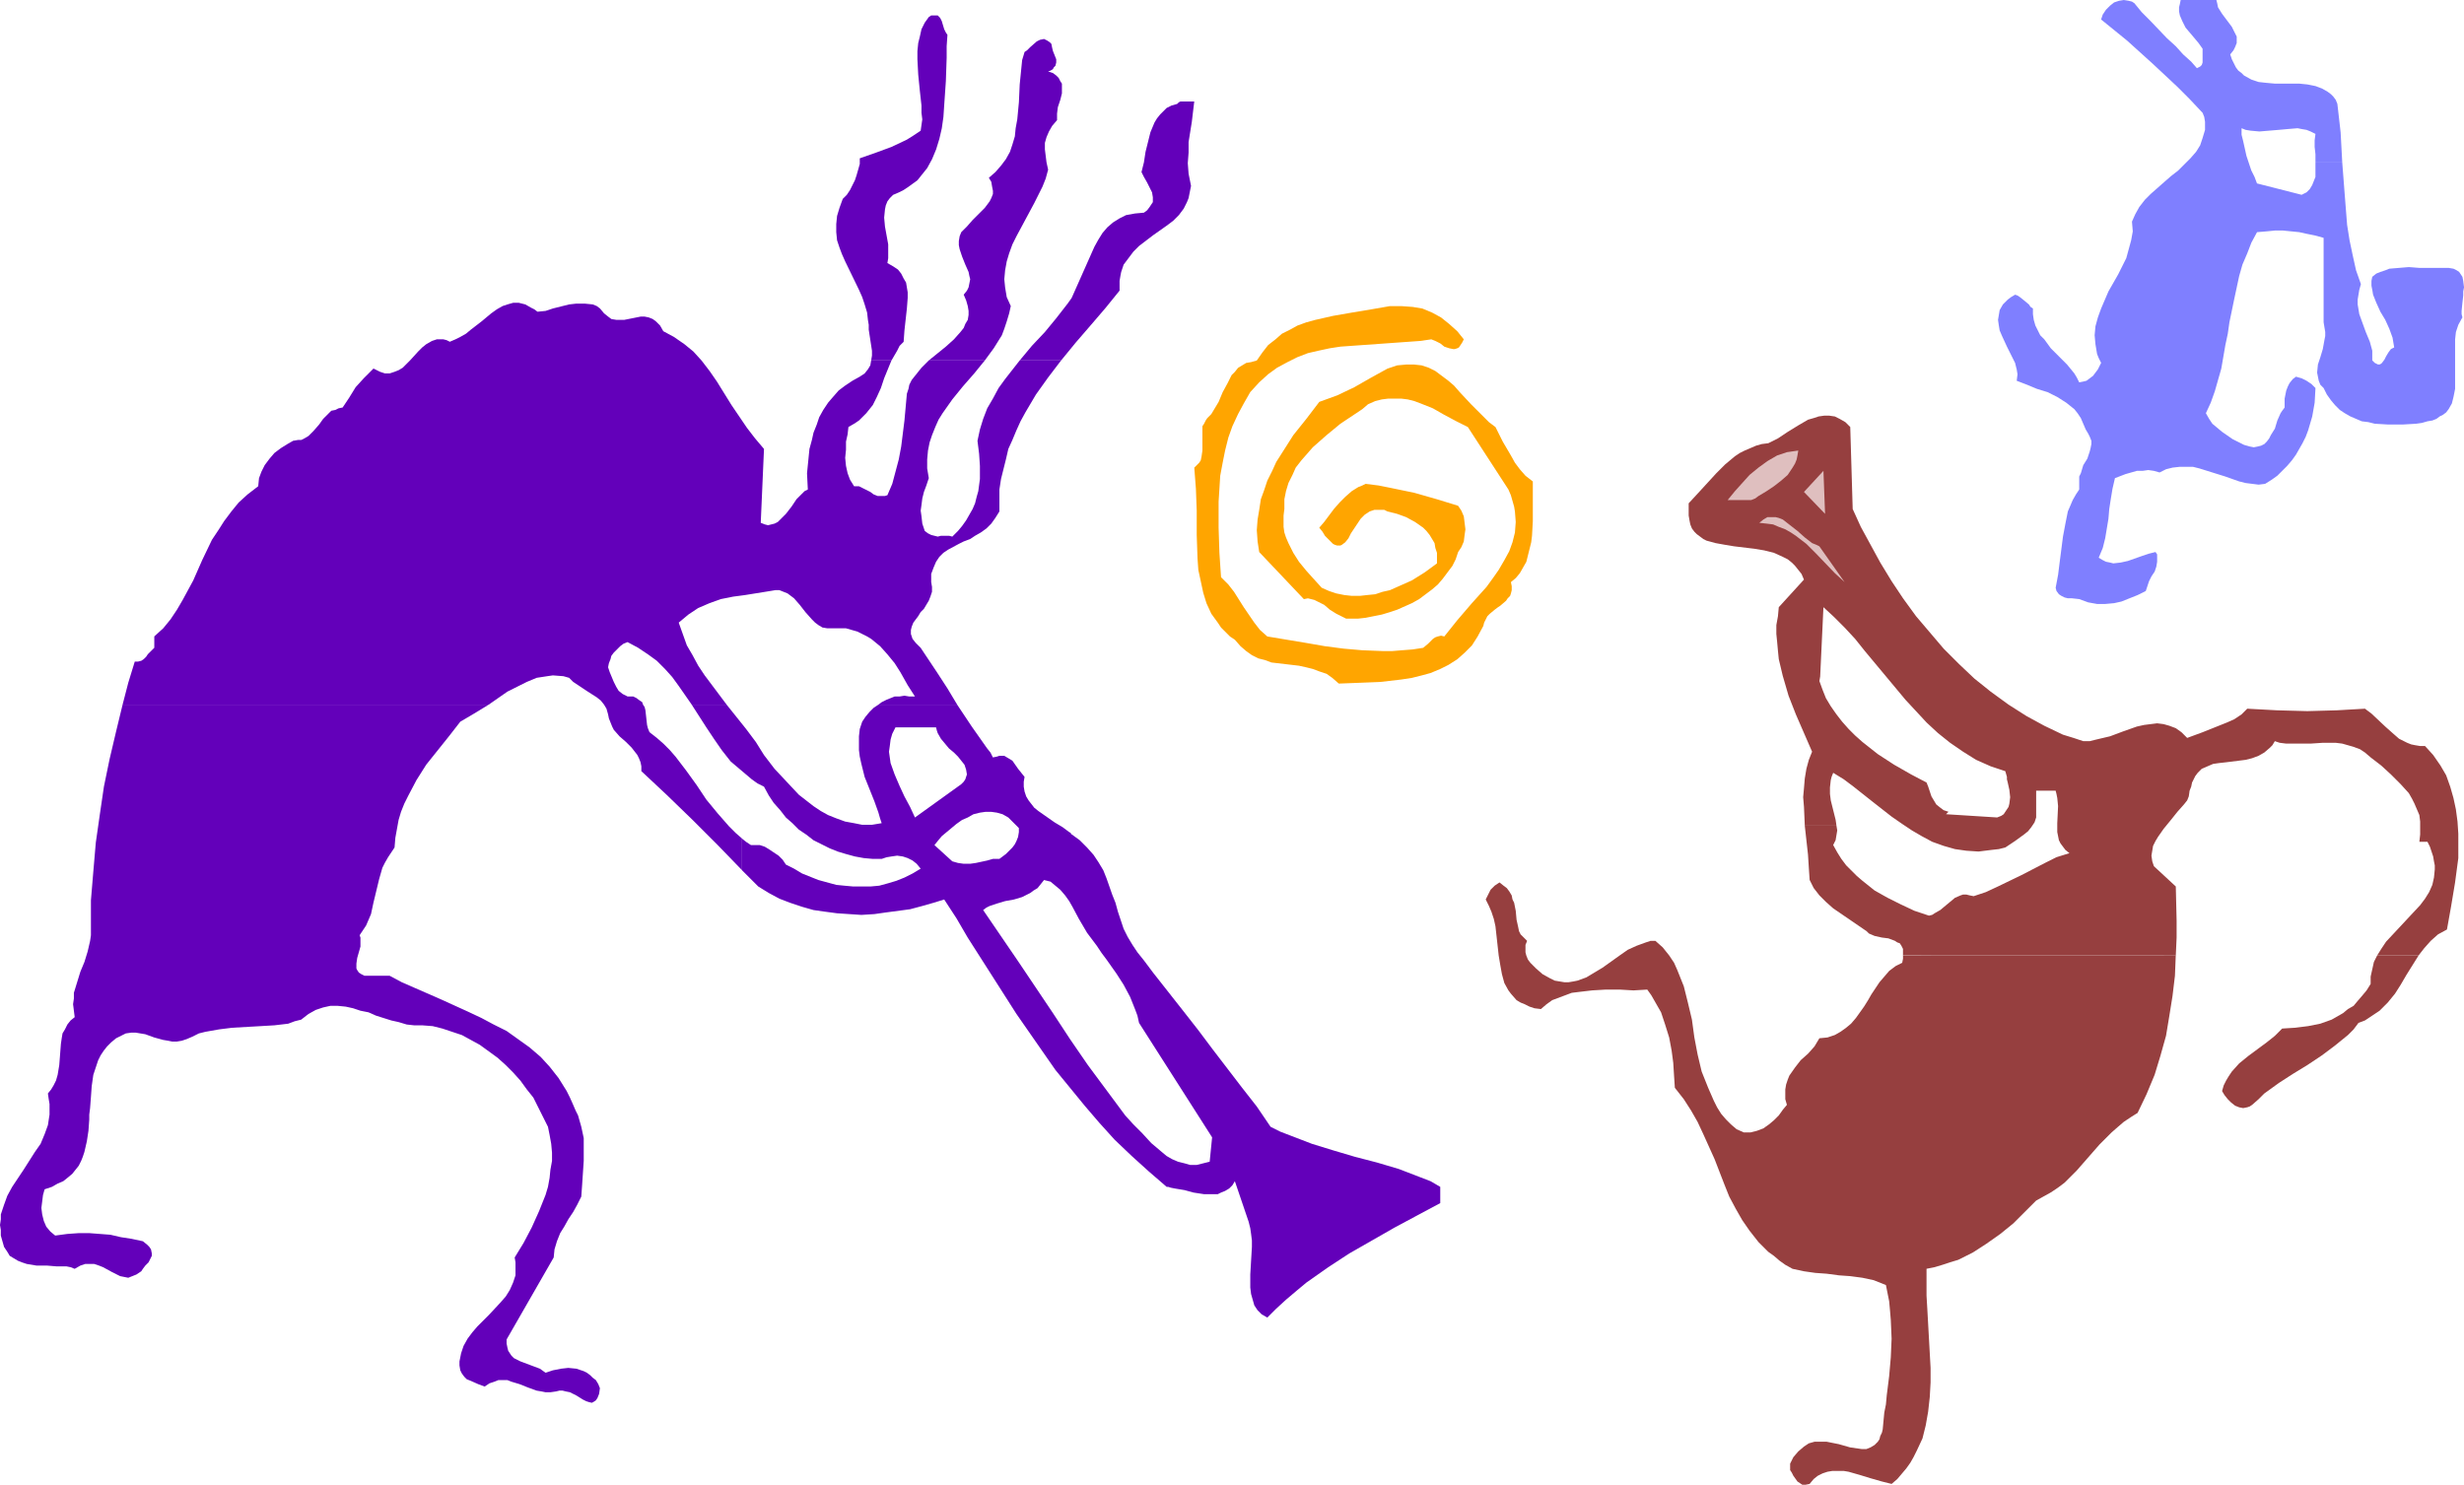 <?xml version="1.0" encoding="UTF-8" standalone="no"?>
<svg
   version="1.0"
   width="129.766mm"
   height="78.211mm"
   id="svg14"
   sodipodi:docname="Brass Band.wmf"
   xmlns:inkscape="http://www.inkscape.org/namespaces/inkscape"
   xmlns:sodipodi="http://sodipodi.sourceforge.net/DTD/sodipodi-0.dtd"
   xmlns="http://www.w3.org/2000/svg"
   xmlns:svg="http://www.w3.org/2000/svg">
  <sodipodi:namedview
     id="namedview14"
     pagecolor="#ffffff"
     bordercolor="#000000"
     borderopacity="0.25"
     inkscape:showpageshadow="2"
     inkscape:pageopacity="0.0"
     inkscape:pagecheckerboard="0"
     inkscape:deskcolor="#d1d1d1"
     inkscape:document-units="mm" />
  <defs
     id="defs1">
    <pattern
       id="WMFhbasepattern"
       patternUnits="userSpaceOnUse"
       width="6"
       height="6"
       x="0"
       y="0" />
  </defs>
  <path
     style="fill:#ffa500;fill-opacity:1;fill-rule:evenodd;stroke:none"
     d="m 291.364,67.557 -0.323,0.646 -0.323,0.485 -0.323,0.485 -0.323,0.162 -0.485,0.162 h -0.323 l -0.808,-0.162 -0.97,-0.323 -0.808,-0.646 -0.97,-0.485 -0.808,-0.323 -2.262,0.323 -2.262,0.162 -4.525,0.323 -4.525,0.323 -4.525,0.323 -2.101,0.323 -2.262,0.485 -2.101,0.485 -2.101,0.808 -1.939,0.97 -2.101,1.131 -1.778,1.293 -1.778,1.616 -1.778,1.939 -1.293,2.263 -1.131,2.101 -1.131,2.424 -0.808,2.263 -0.646,2.586 -0.485,2.424 -0.485,2.586 -0.162,2.586 -0.162,2.586 v 5.172 l 0.162,5.01 0.323,4.849 1.454,1.455 1.131,1.455 1.939,3.071 2.101,3.071 1.131,1.455 1.454,1.293 3.878,0.646 3.878,0.646 3.717,0.646 3.717,0.485 3.717,0.323 4.04,0.162 h 1.939 l 1.939,-0.162 2.101,-0.162 2.101,-0.323 0.97,-0.808 0.97,-0.97 0.485,-0.323 0.485,-0.162 0.646,-0.162 0.646,0.162 1.293,-1.616 1.293,-1.616 2.909,-3.394 2.909,-3.232 1.293,-1.778 1.131,-1.616 1.131,-1.939 0.97,-1.778 0.646,-1.778 0.485,-1.939 0.162,-2.101 -0.162,-2.101 -0.162,-0.97 -0.646,-2.263 -0.485,-1.131 -8.08,-12.445 -2.262,-1.131 -2.424,-1.293 -2.262,-1.293 -2.424,-0.97 -1.293,-0.485 -1.293,-0.323 -1.293,-0.162 h -1.293 -1.293 l -1.293,0.162 -1.293,0.323 -1.454,0.646 -1.131,0.97 -2.909,1.939 -1.454,0.97 -2.747,2.263 -2.747,2.424 -1.131,1.293 -1.131,1.293 -1.131,1.455 -0.646,1.455 -0.808,1.616 -0.485,1.616 -0.323,1.616 v 1.939 l -0.162,1.293 v 1.131 1.131 l 0.162,1.131 0.323,0.97 0.485,1.131 0.97,1.939 1.131,1.778 1.454,1.778 1.454,1.616 1.616,1.778 1.454,0.646 1.454,0.485 1.616,0.323 1.454,0.162 h 1.616 l 1.454,-0.162 1.616,-0.162 1.454,-0.485 1.454,-0.323 1.454,-0.646 2.909,-1.293 2.586,-1.616 2.424,-1.778 v -1.131 -0.97 l -0.323,-0.97 -0.162,-0.97 -0.485,-0.808 -0.485,-0.808 -0.646,-0.808 -0.646,-0.646 -1.616,-1.131 -1.778,-0.97 -1.778,-0.646 -1.939,-0.485 -0.646,-0.323 h -0.646 -0.808 -0.485 l -0.485,0.162 -0.485,0.162 -0.97,0.646 -0.808,0.808 -1.293,1.939 -0.646,0.97 -0.485,0.97 -0.646,0.808 -0.646,0.485 -0.323,0.162 h -0.323 -0.323 l -0.485,-0.162 -0.323,-0.162 -0.485,-0.485 -0.485,-0.485 -0.646,-0.646 -0.485,-0.808 -0.646,-0.808 0.97,-1.131 0.97,-1.293 0.97,-1.293 1.131,-1.293 1.131,-1.131 1.293,-1.131 1.293,-0.808 0.808,-0.323 0.646,-0.323 2.586,0.323 2.424,0.485 4.686,0.97 4.525,1.293 4.202,1.293 0.646,0.97 0.485,1.131 0.162,1.293 0.162,1.293 -0.162,1.131 -0.162,1.293 -0.485,1.131 -0.646,0.97 -0.485,1.455 -0.646,1.293 -0.97,1.293 -0.97,1.293 -0.97,1.131 -1.131,0.97 -1.293,0.97 -1.293,0.97 -1.454,0.808 -1.454,0.646 -1.454,0.646 -1.454,0.485 -1.616,0.485 -1.616,0.323 -1.616,0.323 -1.454,0.162 h -0.97 -0.808 -0.646 l -0.646,-0.323 -1.293,-0.646 -1.293,-0.808 -1.131,-0.97 -1.293,-0.646 -0.646,-0.323 -0.646,-0.162 -0.646,-0.162 -0.808,0.162 -8.888,-9.374 -0.323,-2.101 -0.162,-2.263 0.162,-2.101 0.323,-1.939 0.323,-2.101 0.646,-1.778 0.646,-1.939 0.97,-1.939 0.808,-1.778 1.131,-1.778 2.262,-3.556 2.586,-3.232 2.586,-3.394 1.778,-0.646 1.778,-0.646 3.394,-1.616 3.394,-1.939 3.232,-1.778 0.97,-0.323 0.97,-0.323 1.778,-0.162 h 1.616 l 1.454,0.162 1.454,0.485 1.293,0.646 1.293,0.97 1.293,0.97 1.131,0.97 1.131,1.293 2.262,2.424 2.424,2.424 1.131,1.131 1.293,0.97 1.454,2.909 1.616,2.748 0.808,1.455 0.97,1.293 1.131,1.293 1.454,1.131 v 7.919 l -0.162,2.909 -0.162,1.293 -0.323,1.293 -0.323,1.293 -0.323,1.293 -0.646,1.131 -0.646,1.131 -0.808,0.97 -0.97,0.808 0.162,0.808 v 0.808 l -0.162,0.646 -0.162,0.485 -0.485,0.485 -0.323,0.485 -1.131,0.97 -0.485,0.323 -0.646,0.485 -0.97,0.808 -0.485,0.485 -0.323,0.646 -0.323,0.646 -0.162,0.646 -1.131,2.101 -1.131,1.778 -1.454,1.455 -1.454,1.293 -1.778,1.131 -1.616,0.808 -1.939,0.808 -1.778,0.485 -1.939,0.485 -2.101,0.323 -4.202,0.485 -4.04,0.162 -4.202,0.162 -1.293,-1.131 -1.131,-0.808 -1.454,-0.485 -1.293,-0.485 -1.293,-0.323 -1.454,-0.323 -2.747,-0.323 -2.747,-0.323 -1.293,-0.485 -1.293,-0.323 -1.293,-0.646 -1.131,-0.808 -1.131,-0.97 -1.131,-1.293 -0.97,-0.646 -1.778,-1.778 -0.646,-0.97 -1.293,-1.778 -0.97,-2.101 -0.646,-2.101 -0.485,-2.263 -0.485,-2.263 -0.162,-2.263 -0.162,-4.687 v -4.849 l -0.162,-4.364 -0.162,-2.101 -0.162,-2.101 0.485,-0.485 0.485,-0.485 0.323,-0.485 0.162,-0.808 0.162,-1.131 v -1.455 -1.455 -1.293 -0.646 l 0.323,-0.485 0.323,-0.646 0.323,-0.485 0.808,-0.808 0.485,-0.808 0.97,-1.616 0.808,-1.939 0.97,-1.778 0.808,-1.616 0.646,-0.646 0.646,-0.808 0.808,-0.485 0.808,-0.485 0.97,-0.162 1.131,-0.323 1.131,-1.616 1.131,-1.455 1.454,-1.131 1.293,-1.131 1.616,-0.808 1.454,-0.808 1.778,-0.646 1.778,-0.485 3.555,-0.808 3.717,-0.646 3.878,-0.646 3.717,-0.646 h 2.262 l 2.262,0.162 1.939,0.323 1.939,0.808 1.778,0.97 1.616,1.293 1.616,1.455 z"
     id="path1" />
  <path
     style="fill:#963f3f;fill-opacity:1;fill-rule:evenodd;stroke:none"
     d="m 473.164,190.225 -0.646,1.293 -0.323,1.455 -0.323,1.455 v 1.455 l -0.808,1.293 -0.808,0.97 -0.97,1.131 -0.808,0.97 -1.131,0.646 -0.97,0.808 -2.262,1.293 -2.262,0.808 -2.424,0.485 -2.586,0.323 -2.586,0.162 -1.454,1.455 -1.616,1.293 -3.717,2.748 -1.778,1.455 -1.454,1.616 -0.646,0.97 -0.485,0.808 -0.485,0.97 -0.323,1.131 0.485,0.808 0.646,0.808 0.646,0.646 0.808,0.646 0.808,0.323 0.808,0.162 0.808,-0.162 0.485,-0.162 0.485,-0.323 1.293,-1.131 1.131,-1.131 2.909,-2.101 2.747,-1.778 2.909,-1.778 2.909,-1.939 2.586,-1.939 2.586,-2.101 1.131,-1.131 0.97,-1.293 1.293,-0.485 0.97,-0.646 0.97,-0.646 0.97,-0.646 1.616,-1.616 1.454,-1.778 1.131,-1.778 1.131,-1.939 2.424,-3.879 z"
     id="path2" />
  <path
     style="fill:#963f3f;fill-opacity:1;fill-rule:evenodd;stroke:none"
     d="m 378.79,190.225 v 0.646 l -0.162,0.808 -1.293,0.646 -1.293,0.97 -0.97,1.131 -0.97,1.131 -1.616,2.424 -0.646,1.131 -0.808,1.293 -1.616,2.263 -0.97,1.131 -0.97,0.808 -1.131,0.808 -1.131,0.646 -1.454,0.485 -1.616,0.162 -0.97,1.616 -1.293,1.455 -1.454,1.293 -1.131,1.455 -1.131,1.616 -0.323,0.808 -0.323,0.97 -0.162,0.97 v 0.97 0.97 l 0.323,1.131 -0.808,0.97 -0.808,1.131 -0.97,0.97 -0.97,0.808 -1.131,0.808 -1.293,0.485 -1.293,0.323 h -1.293 l -1.454,-0.646 -1.131,-0.97 -0.97,-0.97 -0.97,-1.131 -0.808,-1.293 -0.646,-1.293 -1.131,-2.586 -0.646,-1.616 -0.646,-1.616 -0.808,-3.394 -0.646,-3.394 -0.485,-3.556 -0.808,-3.394 -0.808,-3.232 -0.646,-1.616 -0.646,-1.616 -0.646,-1.455 -0.97,-1.455 -1.293,-1.616 -1.454,-1.293 h -0.97 l -0.97,0.323 -1.778,0.646 -1.778,0.808 -1.616,1.131 -3.394,2.424 -1.616,0.97 -1.616,0.97 -1.778,0.646 -0.808,0.162 -0.97,0.162 h -0.808 l -0.97,-0.162 -0.97,-0.162 -0.97,-0.485 -1.454,-0.808 -1.293,-1.131 -1.131,-1.131 -0.485,-0.646 -0.323,-0.808 -0.162,-0.646 v -0.646 -0.808 l 0.323,-0.808 -0.646,-0.646 -0.646,-0.646 -0.323,-0.646 -0.162,-0.808 -0.323,-1.455 -0.162,-1.778 -0.323,-1.616 -0.323,-0.646 -0.162,-0.808 -0.485,-0.808 -0.485,-0.646 -0.646,-0.485 -0.808,-0.646 -0.485,0.323 -0.485,0.323 -0.808,0.808 -0.485,0.97 -0.485,0.97 0.646,1.293 0.485,1.131 0.485,1.455 0.323,1.455 0.323,2.909 0.323,2.909 0.323,1.939 0.323,1.778 0.485,1.778 0.808,1.455 0.485,0.646 1.131,1.293 0.808,0.485 0.808,0.323 0.97,0.485 0.97,0.323 1.293,0.162 1.131,-0.97 1.131,-0.808 1.293,-0.485 1.293,-0.485 1.293,-0.485 1.293,-0.162 2.747,-0.323 2.747,-0.162 h 2.747 l 2.747,0.162 2.747,-0.162 0.808,1.131 0.646,1.131 1.293,2.263 0.808,2.424 0.808,2.586 0.485,2.586 0.323,2.424 0.162,2.586 0.162,2.424 1.778,2.263 1.454,2.263 1.293,2.263 1.131,2.424 2.262,5.01 1.939,5.01 0.97,2.424 1.293,2.424 1.293,2.263 1.454,2.101 1.778,2.263 1.939,1.939 1.131,0.808 1.131,0.97 1.131,0.808 1.454,0.808 2.262,0.485 2.262,0.323 2.262,0.162 2.424,0.323 2.262,0.162 2.424,0.323 2.262,0.485 2.424,0.97 0.323,1.616 0.323,1.616 0.162,1.778 0.162,1.939 0.162,3.717 -0.162,3.717 -0.323,3.717 -0.485,3.879 -0.162,1.778 -0.323,1.616 -0.323,3.394 -0.162,0.646 -0.323,0.646 -0.162,0.646 -0.323,0.485 -0.646,0.646 -0.808,0.485 -0.808,0.323 h -0.97 l -1.131,-0.162 -1.131,-0.162 -2.262,-0.646 -2.424,-0.485 h -1.293 -1.131 l -1.131,0.323 -0.97,0.646 -1.131,0.97 -0.97,1.131 -0.323,0.646 -0.323,0.646 v 0.646 0.646 l 0.323,0.485 0.323,0.646 0.808,1.131 0.485,0.323 0.485,0.323 h 0.646 l 0.808,-0.162 0.808,-0.97 0.808,-0.646 0.97,-0.485 0.97,-0.323 0.97,-0.162 h 1.131 1.131 l 0.97,0.162 2.262,0.646 2.101,0.646 2.262,0.646 1.939,0.485 1.131,-0.97 1.778,-2.101 0.808,-1.131 0.646,-1.131 0.646,-1.293 1.131,-2.424 0.646,-2.586 0.485,-2.748 0.323,-2.909 0.162,-2.909 v -2.909 l -0.162,-2.909 -0.323,-5.818 -0.162,-2.909 -0.162,-2.748 v -2.748 -2.586 l 1.616,-0.323 1.616,-0.485 1.454,-0.485 1.616,-0.485 2.909,-1.455 2.747,-1.778 2.747,-1.939 2.586,-2.101 2.262,-2.263 2.262,-2.263 1.454,-0.808 1.454,-0.808 1.454,-0.97 1.293,-0.97 2.424,-2.424 2.262,-2.586 2.262,-2.586 2.424,-2.424 1.293,-1.131 1.131,-0.97 1.454,-0.97 1.293,-0.808 1.778,-3.717 1.616,-3.879 1.131,-3.717 1.131,-4.04 0.646,-3.879 0.646,-4.04 0.485,-4.04 0.162,-4.04 z"
     id="path3" />
  <path
     style="fill:#963f3f;fill-opacity:1;fill-rule:evenodd;stroke:none"
     d="m 433.088,190.225 0.162,-3.556 v -3.394 l -0.162,-6.788 -4.363,-4.04 -0.323,-0.97 -0.162,-1.131 0.162,-0.97 0.162,-0.97 0.485,-0.97 0.485,-0.808 1.131,-1.616 1.454,-1.778 1.293,-1.616 1.293,-1.455 0.646,-0.808 0.323,-0.808 0.162,-1.131 0.323,-0.808 0.162,-0.808 0.323,-0.646 0.323,-0.646 0.485,-0.646 0.808,-0.808 1.131,-0.485 1.131,-0.485 1.131,-0.162 1.454,-0.162 1.293,-0.162 1.293,-0.162 1.293,-0.162 1.293,-0.323 1.293,-0.485 1.131,-0.646 1.131,-0.97 0.485,-0.485 0.485,-0.808 0.97,0.323 1.293,0.162 h 2.424 2.424 l 2.424,-0.162 h 2.586 l 1.293,0.162 1.131,0.323 1.131,0.323 1.293,0.485 0.97,0.646 1.131,0.97 2.101,1.616 1.939,1.778 1.939,1.939 1.616,1.778 0.646,1.131 0.485,0.97 0.485,1.131 0.485,1.131 0.162,1.293 v 1.293 1.293 l -0.162,1.455 h 1.616 l 0.485,0.97 0.323,0.97 0.323,0.97 0.162,0.97 0.162,0.808 v 0.808 l -0.162,1.616 -0.323,1.455 -0.646,1.455 -0.808,1.293 -0.97,1.293 -2.262,2.424 -2.262,2.424 -2.262,2.424 -0.97,1.455 -0.808,1.293 h 8.242 l 1.131,-1.455 1.293,-1.455 1.454,-1.293 1.778,-0.97 0.808,-4.525 0.808,-4.849 0.323,-2.424 0.323,-2.424 v -2.424 -2.424 l -0.162,-2.424 -0.323,-2.424 -0.485,-2.263 -0.646,-2.263 -0.808,-2.263 -1.131,-1.939 -1.454,-2.101 -1.616,-1.778 h -0.97 l -0.97,-0.162 -0.808,-0.162 -0.808,-0.323 -1.616,-0.808 -1.293,-1.131 -1.454,-1.293 -2.747,-2.586 -1.293,-0.97 -5.656,0.323 -5.818,0.162 -5.979,-0.162 -5.979,-0.323 -1.131,1.131 -1.454,0.97 -1.454,0.646 -1.616,0.646 -3.232,1.293 -3.07,1.131 -1.131,-1.131 -1.131,-0.808 -1.293,-0.485 -1.131,-0.323 -1.293,-0.162 -1.293,0.162 -1.293,0.162 -1.454,0.323 -2.747,0.97 -2.586,0.97 -2.747,0.646 -1.293,0.323 h -1.293 l -1.939,-0.646 -2.101,-0.646 -3.717,-1.778 -3.555,-1.939 -3.555,-2.263 -3.555,-2.586 -3.232,-2.586 -3.07,-2.909 -3.07,-3.071 -2.747,-3.232 -2.747,-3.232 -2.586,-3.556 -2.262,-3.394 -2.262,-3.717 -1.939,-3.556 -1.939,-3.556 -1.616,-3.556 -0.485,-16.323 -0.97,-0.97 -1.131,-0.646 -0.97,-0.485 -1.131,-0.162 h -0.97 l -1.131,0.162 -0.97,0.323 -1.131,0.323 -1.939,1.131 -2.101,1.293 -1.939,1.293 -0.97,0.485 -0.97,0.485 -1.293,0.162 -1.131,0.323 -1.131,0.485 -1.131,0.485 -0.97,0.485 -0.97,0.646 -1.939,1.616 -1.778,1.778 -1.778,1.939 -1.778,1.939 -1.939,2.101 v 1.293 1.131 l 0.162,0.97 0.162,0.808 0.323,0.808 0.485,0.646 0.485,0.485 0.646,0.485 0.646,0.485 0.646,0.323 1.778,0.485 1.778,0.323 1.939,0.323 4.04,0.485 1.939,0.323 1.939,0.485 1.778,0.808 0.97,0.485 0.808,0.646 0.646,0.646 0.646,0.808 0.646,0.808 0.485,1.131 -5.01,5.495 -0.162,1.778 -0.323,1.778 v 1.778 l 0.162,1.616 0.162,1.778 0.162,1.616 0.808,3.394 h 7.434 l 0.646,-13.738 2.101,1.939 2.101,2.101 2.101,2.263 1.939,2.424 4.04,4.849 4.04,4.849 2.101,2.263 2.101,2.263 2.262,2.101 2.424,1.939 2.586,1.778 2.586,1.616 2.909,1.293 1.454,0.485 1.454,0.485 0.323,1.131 v 0.485 l 0.162,0.646 0.323,1.455 0.162,1.455 -0.162,1.293 -0.162,0.646 -0.323,0.485 -0.323,0.485 -0.323,0.485 -0.485,0.323 -0.808,0.323 -10.181,-0.646 0.485,-0.485 -0.97,-0.323 -0.646,-0.485 -0.808,-0.646 -0.485,-0.808 -0.485,-0.808 -0.323,-0.97 -0.323,-0.97 -0.323,-0.808 -3.07,-1.616 -3.394,-1.939 -3.232,-2.101 -3.07,-2.424 -1.454,-1.293 -1.293,-1.293 -1.293,-1.455 -1.131,-1.455 -1.131,-1.616 -0.97,-1.616 -0.646,-1.616 -0.646,-1.778 0.162,-0.97 h -7.434 l 1.131,3.879 1.454,3.717 3.232,7.434 -0.646,1.616 -0.485,1.778 -0.323,1.939 -0.162,1.939 -0.162,1.778 0.162,1.939 0.162,3.717 h 6.302 l -0.162,-1.131 -0.323,-1.293 -0.646,-2.586 -0.162,-1.293 v -1.293 l 0.162,-1.455 0.162,-0.646 0.323,-0.808 2.101,1.293 1.939,1.455 3.878,3.071 3.717,2.909 2.101,1.455 1.939,1.293 1.939,1.131 2.101,1.131 2.262,0.808 2.262,0.646 2.262,0.323 2.424,0.162 1.293,-0.162 1.293,-0.162 1.454,-0.162 1.293,-0.323 0.97,-0.646 0.97,-0.646 1.778,-1.293 0.808,-0.646 0.646,-0.808 0.646,-0.97 0.323,-0.97 v -5.333 h 3.878 l 0.162,0.646 0.162,0.808 0.162,1.616 -0.162,3.394 v 1.778 l 0.162,0.808 0.162,0.808 0.323,0.646 0.485,0.646 0.485,0.646 0.808,0.646 -2.586,0.808 -2.262,1.131 -4.686,2.424 -4.686,2.263 -2.424,1.131 -2.424,0.808 -0.808,-0.162 -0.646,-0.162 h -0.646 l -0.485,0.162 -1.131,0.485 -0.97,0.808 -0.97,0.808 -0.97,0.808 -1.131,0.646 -0.485,0.323 -0.646,0.162 -2.909,-0.97 -2.747,-1.293 -2.586,-1.293 -2.586,-1.455 -2.424,-1.939 -1.131,-0.97 -1.131,-1.131 -0.97,-0.97 -0.97,-1.293 -0.808,-1.293 -0.808,-1.455 0.485,-0.97 0.162,-0.97 0.162,-0.97 -0.162,-0.97 h -6.302 l 0.323,2.909 0.323,2.909 0.162,2.586 0.162,2.424 0.808,1.616 1.131,1.455 1.293,1.293 1.454,1.293 3.07,2.101 3.07,2.101 0.485,0.323 0.485,0.485 1.131,0.485 1.454,0.323 1.293,0.162 1.293,0.485 0.485,0.323 0.485,0.162 0.323,0.485 0.323,0.646 v 0.485 0.808 z"
     id="path4" />
  <path
     style="fill:#dfbfbf;fill-opacity:1;fill-rule:evenodd;stroke:none"
     d="m 357.944,89.698 -0.162,0.97 -0.162,0.808 -0.323,0.808 -0.485,0.808 -0.97,1.455 -1.293,1.131 -1.454,1.131 -1.454,0.97 -1.616,0.97 -0.646,0.485 -0.808,0.323 h -4.686 l 1.454,-1.778 1.454,-1.616 1.454,-1.616 1.778,-1.455 1.778,-1.293 1.939,-1.131 0.97,-0.323 0.97,-0.323 1.131,-0.162 z"
     id="path5" />
  <path
     style="fill:#dfbfbf;fill-opacity:1;fill-rule:evenodd;stroke:none"
     d="m 359.075,97.941 3.878,-4.202 0.323,8.566 z"
     id="path6" />
  <path
     style="fill:#dfbfbf;fill-opacity:1;fill-rule:evenodd;stroke:none"
     d="m 367.155,115.881 -1.939,-1.778 -3.717,-3.879 -1.939,-1.939 -2.101,-1.616 -0.97,-0.646 -1.131,-0.646 -1.293,-0.485 -1.131,-0.485 -1.293,-0.162 -1.454,-0.162 0.808,-0.646 0.808,-0.485 h 0.808 0.808 l 0.646,0.162 0.808,0.323 1.454,1.131 1.454,1.131 1.454,1.293 1.454,1.131 0.808,0.323 0.646,0.323 z"
     id="path7" />
  <path
     style="fill:#6300ba;fill-opacity:1;fill-rule:evenodd;stroke:none"
     d="m 188.587,6.95 -0.323,-0.485 -0.323,-0.646 -0.485,-1.616 -0.323,-0.646 -0.485,-0.485 h -0.485 -0.323 -0.485 l -0.485,0.323 -0.808,1.131 -0.646,1.293 -0.323,1.455 -0.323,1.293 -0.162,1.616 v 1.616 l 0.162,3.071 0.323,3.232 0.162,1.455 0.162,1.455 v 1.455 l 0.162,1.293 -0.162,1.131 -0.162,1.131 -1.454,0.97 -1.293,0.808 -3.07,1.455 -3.07,1.131 -3.232,1.131 v 1.131 l -0.323,1.131 -0.323,1.131 -0.323,0.97 -0.485,0.97 -0.485,0.97 -0.646,0.97 -0.808,0.808 -0.646,1.778 -0.485,1.616 -0.162,1.616 v 1.616 l 0.162,1.616 0.485,1.455 0.485,1.293 0.646,1.455 2.747,5.657 0.646,1.455 0.485,1.455 0.485,1.616 0.162,1.455 0.162,0.97 v 0.97 l 0.323,2.101 0.323,2.101 v 0.97 l -0.162,0.97 h 4.04 l 1.131,-1.939 0.485,-0.97 0.808,-0.808 0.162,-2.263 0.485,-4.364 0.162,-2.101 v -1.131 l -0.162,-0.97 -0.162,-0.97 -0.485,-0.808 -0.485,-0.97 -0.646,-0.808 -0.97,-0.646 -1.131,-0.646 0.162,-0.97 v -0.97 -1.778 l -0.323,-1.778 -0.323,-1.778 -0.162,-1.778 0.162,-1.616 0.162,-0.808 0.323,-0.808 0.485,-0.646 0.646,-0.646 1.131,-0.485 0.97,-0.485 0.97,-0.646 1.778,-1.293 0.646,-0.808 1.293,-1.616 0.97,-1.778 0.808,-1.939 0.646,-2.101 0.485,-2.101 0.323,-2.263 0.162,-2.424 0.323,-4.687 0.162,-4.687 V 9.212 Z"
     id="path8" />
  <path
     style="fill:#6300ba;fill-opacity:1;fill-rule:evenodd;stroke:none"
     d="m 208.625,14.222 0.485,-0.162 0.485,-0.323 0.162,-0.323 0.323,-0.323 0.162,-0.646 v -0.646 l -0.646,-1.616 -0.162,-0.646 -0.162,-0.808 -0.323,-0.323 -0.485,-0.323 -0.323,-0.162 -0.323,-0.162 -0.808,0.162 -0.646,0.323 -1.293,1.131 -0.646,0.646 -0.485,0.323 -0.485,1.616 -0.162,1.616 -0.323,3.232 -0.162,3.556 -0.323,3.394 -0.323,1.778 -0.162,1.616 -0.485,1.616 -0.485,1.455 -0.808,1.455 -0.97,1.293 -1.131,1.293 -1.293,1.131 0.485,0.808 0.162,0.97 0.162,0.808 v 0.646 l -0.323,0.808 -0.323,0.646 -0.97,1.293 -1.131,1.131 -1.293,1.293 -1.131,1.293 -1.131,1.131 -0.323,0.808 -0.162,0.97 v 0.808 l 0.162,0.808 0.485,1.455 0.646,1.616 0.646,1.455 0.162,0.808 0.162,0.646 -0.162,0.808 -0.162,0.808 -0.323,0.646 -0.646,0.808 0.485,1.131 0.323,1.131 0.162,0.97 v 0.808 l -0.162,0.97 -0.485,0.808 -0.323,0.808 -0.646,0.808 -1.293,1.455 -1.616,1.455 -3.394,2.748 h 11.15 l 1.778,-2.424 0.808,-1.293 0.808,-1.293 0.485,-1.293 0.485,-1.455 0.485,-1.616 0.323,-1.455 -0.808,-1.778 -0.323,-1.939 -0.162,-1.616 0.162,-1.778 0.323,-1.778 0.485,-1.616 0.646,-1.778 0.808,-1.616 3.555,-6.626 1.616,-3.232 0.646,-1.616 0.485,-1.778 -0.323,-1.455 -0.162,-1.293 -0.162,-1.293 v -1.293 l 0.323,-1.131 0.485,-1.131 0.646,-1.131 0.97,-1.131 V 23.273 22.627 l 0.162,-1.293 0.485,-1.455 0.162,-0.646 0.162,-0.646 v -1.293 -0.646 l -0.323,-0.485 -0.323,-0.646 -0.485,-0.485 -0.646,-0.485 z"
     id="path9" />
  <path
     style="fill:#6300ba;fill-opacity:1;fill-rule:evenodd;stroke:none"
     d="m 237.713,20.202 h -0.97 -0.485 -0.323 -0.97 l -0.323,0.162 -0.323,0.323 -1.131,0.323 -0.97,0.485 -0.646,0.646 -0.646,0.646 -0.646,0.808 -0.485,0.808 -0.808,1.939 -0.485,1.939 -0.485,1.939 -0.323,2.101 -0.485,1.939 0.485,0.97 0.646,1.131 0.485,0.97 0.485,0.97 0.162,0.97 v 0.485 0.485 l -0.323,0.485 -0.323,0.485 -0.485,0.646 -0.646,0.485 -1.778,0.162 -1.778,0.323 -1.293,0.646 -1.293,0.808 -1.131,0.97 -0.97,1.131 -0.808,1.293 -0.808,1.455 -1.293,2.909 -0.646,1.455 -0.646,1.455 -1.293,2.909 -0.646,1.455 -0.808,1.131 -2.262,2.909 -2.262,2.748 -2.586,2.748 -2.424,2.909 h 8.242 l 2.909,-3.556 3.07,-3.556 2.909,-3.394 2.747,-3.394 v -0.97 -0.97 l 0.162,-0.97 0.162,-0.808 0.485,-1.455 0.97,-1.293 0.97,-1.293 1.131,-1.131 2.747,-2.101 2.747,-1.939 1.293,-0.97 1.131,-1.131 0.97,-1.293 0.646,-1.293 0.323,-0.808 0.162,-0.808 0.162,-0.808 0.162,-0.808 -0.485,-2.424 -0.162,-2.101 0.162,-2.101 v -2.101 l 0.646,-4.04 z"
     id="path10" />
  <path
     style="fill:#6300ba;fill-opacity:1;fill-rule:evenodd;stroke:none"
     d="m 108.595,273.297 -1.131,-0.808 -1.293,-0.485 -2.586,-0.97 -1.293,-0.646 -0.485,-0.485 -0.323,-0.485 -0.323,-0.485 -0.162,-0.646 -0.162,-0.808 v -0.808 l 9.373,-16.323 0.162,-1.616 0.485,-1.616 0.646,-1.616 0.808,-1.293 0.808,-1.455 0.97,-1.455 0.808,-1.455 0.808,-1.616 0.162,-2.263 0.162,-2.424 0.162,-2.424 v -2.263 -2.263 l -0.485,-2.263 -0.646,-2.263 -0.485,-0.97 -0.485,-1.131 -0.646,-1.455 -0.646,-1.293 -1.616,-2.586 -1.778,-2.263 -1.778,-1.939 -2.262,-1.939 -2.262,-1.616 -2.262,-1.616 -2.586,-1.293 -2.424,-1.293 -2.747,-1.293 -5.333,-2.424 -5.171,-2.263 -2.586,-1.131 -2.424,-1.293 h -5.01 l -0.646,-0.323 -0.485,-0.323 -0.323,-0.485 -0.162,-0.323 v -0.485 -0.485 l 0.162,-1.131 0.323,-1.131 0.323,-1.131 v -1.131 -0.646 l -0.162,-0.485 0.646,-0.97 0.646,-0.97 0.485,-1.131 0.485,-1.131 0.485,-2.263 1.131,-4.687 0.646,-2.263 0.485,-0.97 0.646,-1.131 0.646,-0.97 0.646,-0.97 0.162,-1.939 0.323,-1.778 0.323,-1.778 0.485,-1.616 0.646,-1.616 0.808,-1.616 1.616,-3.071 1.939,-3.071 4.525,-5.657 2.262,-2.909 2.747,-1.616 2.909,-1.778 H 24.402 l -1.293,5.333 -1.293,5.495 -1.131,5.495 -0.808,5.495 -0.808,5.657 -0.485,5.657 -0.485,5.818 v 5.818 1.131 l -0.162,1.131 -0.485,2.101 -0.646,2.101 -0.808,1.939 -0.646,2.101 -0.646,2.101 v 1.131 l -0.162,1.131 0.162,1.293 0.162,1.293 -0.808,0.646 -0.646,0.808 -0.485,0.97 -0.485,0.808 -0.162,0.97 -0.162,1.131 -0.162,2.101 -0.162,2.101 -0.323,1.939 -0.323,1.131 -0.485,0.97 -0.485,0.808 -0.646,0.808 0.162,1.131 0.162,0.97 v 2.101 l -0.323,2.101 -0.646,1.778 -0.808,1.939 -1.131,1.616 -2.262,3.556 -2.262,3.394 -0.97,1.778 -0.646,1.778 -0.646,1.939 v 0.97 L 0,243.883 l 0.162,0.97 v 1.131 l 0.323,1.131 0.323,1.131 0.646,0.97 0.485,0.808 0.808,0.485 0.808,0.485 0.808,0.323 0.97,0.323 1.939,0.323 h 2.101 l 1.939,0.162 h 1.939 l 0.808,0.162 0.808,0.323 1.131,-0.646 0.97,-0.323 h 0.97 0.808 l 0.97,0.323 0.808,0.323 1.778,0.97 1.616,0.808 0.808,0.162 0.808,0.162 0.808,-0.323 0.808,-0.323 0.97,-0.646 0.323,-0.485 0.485,-0.646 0.646,-0.646 0.323,-0.646 0.323,-0.646 v -0.485 l -0.162,-0.808 -0.323,-0.485 -0.485,-0.485 -0.808,-0.646 -2.262,-0.485 -2.101,-0.323 -2.101,-0.485 -2.101,-0.162 -2.101,-0.162 h -2.101 l -2.262,0.162 -2.424,0.323 -0.97,-0.808 -0.808,-0.97 -0.485,-1.131 -0.323,-1.293 -0.162,-1.293 0.162,-1.293 0.162,-1.293 0.323,-1.131 1.454,-0.485 1.131,-0.646 1.131,-0.485 0.808,-0.646 0.97,-0.808 0.646,-0.808 0.646,-0.808 0.485,-0.97 0.323,-0.808 0.323,-0.97 0.485,-2.101 0.323,-2.101 0.162,-2.263 v -0.97 l 0.162,-1.293 0.162,-2.101 0.162,-2.263 0.323,-2.263 0.646,-1.939 0.323,-0.97 0.485,-0.97 0.646,-0.97 0.646,-0.808 0.808,-0.808 0.97,-0.808 0.97,-0.485 0.97,-0.485 1.131,-0.162 h 0.808 l 0.97,0.162 0.97,0.162 1.778,0.646 1.778,0.485 0.97,0.162 0.808,0.162 h 0.97 l 0.97,-0.162 0.97,-0.323 1.131,-0.485 1.293,-0.646 1.293,-0.323 2.747,-0.485 2.586,-0.323 5.656,-0.323 2.747,-0.162 2.747,-0.323 1.293,-0.485 1.293,-0.323 1.454,-1.131 1.454,-0.808 1.454,-0.485 1.454,-0.323 h 1.454 l 1.616,0.162 1.454,0.323 1.454,0.485 1.616,0.323 1.454,0.646 3.07,0.97 1.454,0.323 1.616,0.485 1.454,0.162 h 1.616 l 2.101,0.162 1.939,0.485 1.939,0.646 1.939,0.646 1.778,0.97 1.778,0.97 1.778,1.293 1.778,1.293 1.616,1.455 1.454,1.455 1.454,1.616 1.293,1.778 1.293,1.616 0.97,1.939 0.97,1.939 0.97,1.939 0.323,1.616 0.323,1.778 0.162,1.778 v 1.616 l -0.323,1.778 -0.162,1.616 -0.323,1.778 -0.485,1.616 -1.293,3.232 -1.454,3.232 -1.616,3.071 -1.778,2.909 0.162,0.97 v 0.97 0.808 0.808 l -0.485,1.455 -0.646,1.455 -0.808,1.293 -1.131,1.293 -2.262,2.424 -1.131,1.131 -1.131,1.131 -0.97,1.131 -0.97,1.293 -0.808,1.455 -0.485,1.455 -0.323,1.616 v 0.808 l 0.162,0.97 0.323,0.646 0.485,0.646 0.485,0.485 0.808,0.323 1.454,0.646 1.293,0.485 0.97,-0.646 0.97,-0.323 0.808,-0.323 h 0.808 0.97 l 0.808,0.323 1.616,0.485 1.616,0.646 1.778,0.646 0.97,0.162 0.808,0.162 h 0.97 l 1.131,-0.162 0.646,-0.162 h 0.646 l 0.646,0.162 0.808,0.162 1.293,0.646 1.293,0.808 0.646,0.323 0.485,0.162 0.646,0.162 0.323,-0.162 0.485,-0.323 0.323,-0.485 0.323,-0.808 0.162,-1.131 -0.323,-0.808 -0.485,-0.808 -0.646,-0.485 -0.485,-0.485 -0.646,-0.485 -0.646,-0.323 -1.454,-0.485 -1.616,-0.162 -1.454,0.162 -1.616,0.323 z"
     id="path11" />
  <path
     style="fill:#6300ba;fill-opacity:1;fill-rule:evenodd;stroke:none"
     d="m 211.211,71.759 h -8.242 l -2.909,3.717 -1.293,1.778 -1.131,2.101 -1.131,1.939 -0.808,2.101 -0.646,2.101 -0.485,2.263 0.323,2.586 0.162,2.424 v 2.586 l -0.323,2.424 -0.323,1.131 -0.323,1.293 -0.485,1.131 -0.646,1.131 -0.646,1.131 -0.808,1.131 -0.808,0.97 -1.131,1.131 -0.646,-0.162 h -0.808 -0.808 l -0.646,0.162 -0.646,-0.162 -0.646,-0.162 -0.646,-0.323 -0.646,-0.485 -0.485,-1.455 -0.162,-1.455 -0.162,-1.131 0.162,-1.131 0.162,-1.293 0.323,-1.293 0.485,-1.293 0.485,-1.455 -0.323,-1.939 v -1.778 l 0.162,-1.778 0.323,-1.616 0.485,-1.455 0.646,-1.616 0.646,-1.455 0.808,-1.293 1.939,-2.748 2.101,-2.586 2.262,-2.586 2.101,-2.586 h -11.15 l -1.454,1.455 -1.293,1.616 -0.646,0.808 -0.485,0.97 -0.162,0.808 -0.323,0.97 -0.485,5.333 -0.323,2.586 -0.323,2.586 -0.485,2.586 -0.646,2.424 -0.646,2.424 -0.97,2.263 -0.485,0.162 h -0.485 -0.97 l -0.808,-0.323 -0.646,-0.485 -1.616,-0.808 -0.646,-0.323 h -0.97 l -0.808,-1.293 -0.485,-1.293 -0.323,-1.455 -0.162,-1.616 0.162,-1.616 v -1.616 l 0.323,-1.455 0.162,-1.455 1.131,-0.646 0.97,-0.646 0.646,-0.646 0.808,-0.808 1.293,-1.616 0.808,-1.616 0.808,-1.778 0.646,-1.939 1.454,-3.556 h -4.04 l -0.162,0.97 -0.485,0.808 -0.646,0.808 -0.97,0.646 -1.454,0.808 -1.454,0.97 -1.293,0.97 -1.131,1.293 -0.97,1.131 -0.97,1.455 -0.808,1.455 -0.485,1.455 -0.646,1.616 -0.323,1.455 -0.485,1.778 -0.162,1.616 -0.323,3.232 0.162,3.232 -0.646,0.323 -0.485,0.485 -1.131,1.131 -0.97,1.455 -1.131,1.455 -1.131,1.131 -0.485,0.485 -0.646,0.323 -0.646,0.162 -0.646,0.162 -0.646,-0.162 -0.808,-0.323 0.646,-14.707 -1.778,-2.101 -1.616,-2.101 -3.07,-4.525 -2.909,-4.687 -1.454,-2.101 -1.616,-2.101 -1.616,-1.778 -1.778,-1.455 -2.101,-1.455 -2.101,-1.131 -0.646,-1.131 -0.808,-0.808 -0.646,-0.485 -0.808,-0.323 -0.808,-0.162 h -0.808 l -1.616,0.323 -1.616,0.323 h -0.808 -0.808 l -0.97,-0.162 -0.646,-0.485 -0.808,-0.646 -0.808,-0.97 -0.646,-0.485 -0.808,-0.323 -1.616,-0.162 h -1.616 l -1.454,0.162 -3.232,0.808 -1.454,0.485 -1.616,0.162 -0.646,-0.485 -0.646,-0.323 -1.131,-0.646 -1.293,-0.323 h -1.131 l -1.131,0.323 -0.97,0.323 -1.131,0.646 -1.131,0.808 -1.939,1.616 -2.101,1.616 -0.97,0.808 -1.131,0.646 -0.97,0.485 -1.131,0.485 -0.646,-0.323 -0.646,-0.162 h -1.293 l -0.97,0.323 -1.131,0.646 -0.808,0.646 -0.808,0.808 -1.616,1.778 -0.808,0.808 -0.646,0.646 -0.808,0.485 -0.808,0.323 -0.97,0.323 h -0.97 l -0.97,-0.323 -1.293,-0.646 -0.97,0.97 -0.97,0.97 -1.616,1.778 -1.293,2.101 -1.293,1.939 -0.808,0.162 -0.646,0.323 -0.808,0.162 -0.485,0.485 -1.131,1.131 -0.808,1.131 -1.131,1.293 -0.97,0.97 -0.808,0.485 -0.646,0.323 h -0.646 l -0.97,0.162 -1.131,0.646 -1.293,0.808 -1.293,0.97 -0.97,1.131 -0.97,1.293 -0.646,1.293 -0.485,1.293 -0.162,1.616 -2.101,1.616 -1.778,1.616 -1.454,1.778 -1.454,1.939 -1.131,1.778 -1.293,1.939 -1.939,4.04 -1.778,4.04 -2.101,3.879 -1.131,1.939 -1.293,1.939 -1.454,1.778 -1.778,1.616 v 2.263 l -0.808,0.808 -0.485,0.485 -0.323,0.485 -0.485,0.485 -0.485,0.323 -0.646,0.162 H 26.826 l -1.293,4.202 -1.131,4.364 H 97.283 l 3.717,-2.586 1.939,-0.97 1.939,-0.97 1.939,-0.808 2.101,-0.323 1.131,-0.162 2.101,0.162 1.131,0.323 0.808,0.808 0.97,0.646 1.939,1.293 1.778,1.131 0.808,0.646 0.646,0.808 0.485,0.808 0.323,1.131 0.162,0.808 0.323,0.808 0.323,0.808 0.323,0.646 1.131,1.293 1.293,1.131 1.131,1.131 1.131,1.455 0.323,0.646 0.323,0.808 0.162,0.808 v 0.97 l 5.01,4.687 5.171,5.01 5.01,5.01 4.848,5.01 v -6.303 l -1.293,-1.131 -1.293,-1.293 -2.262,-2.586 -2.262,-2.748 -1.939,-2.909 -2.101,-2.909 -2.101,-2.748 -1.131,-1.293 -1.293,-1.293 -1.293,-1.131 -1.454,-1.131 -0.323,-0.808 -0.162,-0.646 -0.162,-1.455 -0.162,-1.455 -0.162,-0.646 -0.323,-0.485 -0.162,-0.485 -0.485,-0.323 -0.646,-0.485 -0.646,-0.323 h -0.646 -0.485 l -0.97,-0.485 -0.808,-0.646 -0.485,-0.808 -0.485,-0.97 -0.808,-1.939 -0.323,-0.97 0.162,-0.808 0.323,-0.808 0.162,-0.646 0.485,-0.646 0.646,-0.646 0.646,-0.646 0.646,-0.485 0.808,-0.323 2.101,1.131 1.939,1.293 1.778,1.293 1.616,1.616 1.454,1.616 1.293,1.778 2.586,3.717 h 6.949 l -2.909,-3.879 -1.454,-1.939 -1.293,-1.939 -1.131,-2.101 -1.131,-1.939 -0.808,-2.263 -0.808,-2.263 0.97,-0.808 0.97,-0.808 0.97,-0.646 0.97,-0.646 2.262,-0.97 2.262,-0.808 2.424,-0.485 2.424,-0.323 5.01,-0.808 0.97,-0.162 h 0.808 l 0.808,0.323 0.808,0.323 0.646,0.485 0.646,0.485 1.131,1.293 1.131,1.455 1.293,1.455 0.646,0.646 0.646,0.485 0.808,0.485 0.97,0.162 h 1.293 1.131 1.293 l 1.131,0.323 1.131,0.323 0.97,0.485 0.97,0.485 0.808,0.485 1.778,1.455 1.454,1.616 1.454,1.778 1.131,1.778 1.454,2.586 1.454,2.263 h -1.131 l -0.97,-0.162 -0.97,0.162 h -0.97 l -0.808,0.323 -0.808,0.323 -0.97,0.485 -0.646,0.485 h 15.675 l -1.939,-3.232 -2.101,-3.232 -3.232,-4.849 -0.485,-0.485 -0.485,-0.485 -0.646,-0.808 -0.323,-0.97 v -0.808 l 0.162,-0.646 0.323,-0.808 0.97,-1.293 0.485,-0.808 0.646,-0.646 0.97,-1.616 0.323,-0.808 0.323,-0.97 v -0.97 l -0.162,-0.97 v -0.808 -0.808 l 0.485,-1.293 0.485,-1.131 0.646,-0.97 0.808,-0.808 0.97,-0.646 2.101,-1.131 0.97,-0.485 1.293,-0.485 0.97,-0.646 1.131,-0.646 1.131,-0.808 0.97,-0.97 0.808,-1.131 0.808,-1.293 v -2.263 -2.101 l 0.323,-2.101 0.485,-1.939 0.485,-1.939 0.485,-2.101 0.808,-1.778 0.808,-1.939 0.808,-1.778 0.97,-1.778 2.101,-3.556 2.424,-3.394 z"
     id="path12" />
  <path
     style="fill:#6300ba;fill-opacity:1;fill-rule:evenodd;stroke:none"
     d="m 174.851,140.285 -0.97,0.646 -0.808,0.808 -0.808,0.97 -0.646,0.97 -0.485,1.455 -0.162,1.455 v 1.455 1.293 l 0.162,1.293 0.323,1.455 0.646,2.586 0.97,2.424 0.97,2.424 0.808,2.263 0.323,1.131 0.323,0.97 -1.939,0.323 h -1.939 l -1.616,-0.323 -1.778,-0.323 -1.778,-0.646 -1.616,-0.646 -1.454,-0.808 -1.454,-0.97 -1.454,-1.131 -1.454,-1.131 -2.424,-2.586 -2.424,-2.586 -2.101,-2.748 -1.616,-2.586 -1.939,-2.586 -1.939,-2.424 -1.939,-2.424 h -6.949 l 2.909,4.525 1.616,2.424 1.454,2.101 1.778,2.263 2.101,1.778 2.101,1.778 1.131,0.808 1.293,0.646 0.97,1.778 0.97,1.455 1.293,1.455 1.131,1.455 1.293,1.131 1.293,1.293 1.454,0.97 1.454,1.131 1.616,0.808 1.616,0.808 1.616,0.646 1.616,0.485 1.778,0.485 1.778,0.323 1.778,0.162 h 1.778 l 0.97,-0.323 0.97,-0.162 1.131,-0.162 1.131,0.162 0.97,0.323 0.97,0.485 0.808,0.646 0.808,0.97 -1.616,0.97 -1.616,0.808 -1.616,0.646 -1.616,0.485 -1.778,0.485 -1.778,0.162 h -1.616 -1.778 l -1.778,-0.162 -1.616,-0.162 -1.778,-0.485 -1.778,-0.485 -1.616,-0.646 -1.616,-0.646 -1.616,-0.97 -1.616,-0.808 -0.646,-0.97 -0.808,-0.808 -0.97,-0.646 -0.97,-0.646 -0.808,-0.485 -0.97,-0.323 h -0.97 -0.808 l -0.97,-0.646 -0.808,-0.646 v 6.303 l 3.232,3.232 2.101,1.293 2.101,1.131 2.101,0.808 2.424,0.808 2.262,0.646 2.262,0.323 2.424,0.323 2.424,0.162 2.424,0.162 2.586,-0.162 2.262,-0.323 2.424,-0.323 2.424,-0.323 2.424,-0.646 2.262,-0.646 2.101,-0.646 2.424,3.717 2.262,3.879 4.848,7.596 4.848,7.596 5.171,7.434 2.586,3.717 2.909,3.556 2.909,3.556 2.909,3.394 3.07,3.394 3.394,3.232 3.394,3.071 3.555,3.071 h 0.323 l 0.485,0.162 0.808,0.162 1.939,0.323 1.778,0.485 2.101,0.323 h 0.808 0.97 0.97 l 0.646,-0.323 0.808,-0.323 0.808,-0.485 0.646,-0.646 0.485,-0.808 2.747,8.081 0.323,1.293 0.162,1.131 0.162,1.293 v 1.293 l -0.162,2.748 -0.162,2.748 v 1.293 1.293 l 0.162,1.293 0.323,1.131 0.323,1.131 0.646,0.97 0.808,0.808 1.131,0.646 1.778,-1.778 1.939,-1.778 2.101,-1.778 1.939,-1.616 4.363,-3.071 4.202,-2.748 4.525,-2.586 4.525,-2.586 9.05,-4.849 v -3.232 l -1.939,-1.131 -2.101,-0.808 -4.202,-1.616 -4.363,-1.293 -4.363,-1.131 -4.363,-1.293 -4.202,-1.293 -4.202,-1.616 -2.101,-0.808 -1.939,-0.97 -2.747,-4.04 -2.909,-3.717 -5.818,-7.596 -2.909,-3.879 -2.909,-3.717 -5.979,-7.596 h -7.434 l 1.454,2.263 1.293,2.424 0.97,2.424 0.485,1.293 0.323,1.455 14.544,22.788 -0.485,4.849 -1.293,0.323 -1.293,0.323 h -1.293 l -1.131,-0.323 -1.293,-0.323 -1.131,-0.485 -1.131,-0.646 -0.97,-0.808 -2.101,-1.778 -1.778,-1.939 -0.97,-0.97 -0.808,-0.808 -1.616,-1.778 -3.717,-5.01 -3.717,-5.01 -3.555,-5.172 -3.394,-5.172 -6.949,-10.344 -6.949,-10.182 0.646,-0.485 0.646,-0.323 1.454,-0.485 1.616,-0.485 1.778,-0.323 1.616,-0.485 1.616,-0.808 0.646,-0.485 0.808,-0.485 0.646,-0.808 0.646,-0.808 0.646,0.162 0.646,0.162 0.97,0.808 0.97,0.808 0.97,1.131 0.808,1.131 0.646,1.131 1.293,2.424 1.616,2.748 1.939,2.586 0.97,1.455 0.97,1.293 1.939,2.748 h 7.434 l -1.939,-2.586 -1.293,-1.616 -0.97,-1.455 -0.97,-1.616 -0.808,-1.616 -1.131,-3.394 -0.485,-1.778 -0.646,-1.616 -1.131,-3.232 -0.646,-1.616 -0.97,-1.616 -0.97,-1.455 -1.293,-1.455 -1.454,-1.455 -1.778,-1.293 v -0.162 l -0.323,-0.162 h -10.019 l -0.162,0.97 -0.323,0.808 -0.323,0.646 -0.485,0.646 -1.293,1.293 -1.293,0.97 h -1.293 l -1.131,0.323 -2.262,0.485 -1.131,0.162 h -1.293 l -1.131,-0.162 -1.131,-0.323 -3.555,-3.232 0.646,-0.808 0.808,-0.97 1.939,-1.616 0.97,-0.808 1.131,-0.808 1.131,-0.485 1.131,-0.646 1.293,-0.323 1.131,-0.162 h 1.131 l 1.131,0.162 1.131,0.323 1.131,0.646 0.97,0.97 1.131,1.131 v 0.485 0.323 h 10.019 l -1.293,-0.97 -1.616,-0.97 -1.616,-1.131 -1.616,-1.131 -0.808,-0.646 -1.131,-1.455 -0.485,-0.808 -0.323,-0.97 -0.162,-0.97 v -0.97 l 0.162,-0.97 -0.646,-0.808 -0.646,-0.808 -1.131,-1.616 -0.808,-0.485 -0.808,-0.485 h -0.485 -0.485 l -0.485,0.162 -0.808,0.162 -0.485,-0.97 -0.646,-0.808 h -7.595 l 0.97,0.808 0.808,0.808 0.646,0.808 0.646,0.808 0.323,0.97 0.162,0.97 -0.162,0.485 -0.162,0.485 -0.323,0.485 -0.485,0.485 -9.211,6.626 -0.97,-2.101 -1.131,-2.101 -0.97,-2.101 -0.97,-2.263 -0.808,-2.263 -0.162,-1.131 -0.162,-1.131 0.162,-1.131 0.162,-1.293 0.323,-1.131 0.646,-1.293 h 8.08 l 0.162,0.646 0.162,0.485 0.646,1.131 0.808,0.97 0.808,0.97 h 7.595 l -3.07,-4.364 -2.909,-4.364 z"
     id="path13" />
  <path
     style="fill:#7f7fff;fill-opacity:1;fill-rule:evenodd;stroke:none"
     d="m 487.385,53.334 h -1.778 -2.101 -1.939 l -2.101,-0.162 -1.939,0.162 -1.939,0.162 -0.808,0.323 -0.97,0.323 -0.808,0.323 -0.808,0.646 -0.162,0.808 v 0.97 l 0.162,0.808 0.162,0.97 0.646,1.616 0.808,1.778 0.97,1.616 0.808,1.778 0.646,1.778 0.162,0.97 0.162,0.97 -0.646,0.323 -0.485,0.646 -0.485,0.808 -0.323,0.646 -0.485,0.646 -0.162,0.162 -0.323,0.162 h -0.323 l -0.323,-0.162 -0.323,-0.162 -0.485,-0.485 v -0.97 -0.97 l -0.485,-1.778 -0.808,-1.939 -0.646,-1.778 -0.646,-1.778 -0.323,-1.939 v -0.97 l 0.162,-0.97 0.162,-0.97 0.323,-1.131 -0.97,-2.748 -0.646,-2.909 -0.646,-3.071 -0.485,-3.071 -0.485,-6.142 -0.485,-6.303 h -5.333 v 1.939 0.97 l -0.323,0.808 -0.323,0.808 -0.485,0.808 -0.646,0.646 -0.97,0.485 -8.888,-2.263 -0.485,-1.293 -0.646,-1.293 -0.97,-2.909 -0.646,-2.909 -0.323,-1.293 v -1.293 l 0.808,0.323 0.97,0.162 1.778,0.162 1.939,-0.162 1.939,-0.162 1.778,-0.162 1.939,-0.162 0.808,0.162 0.97,0.162 0.808,0.323 0.97,0.485 -0.162,1.293 V 29.253 l 0.162,1.455 v 1.616 h 5.333 l -0.323,-5.98 -0.646,-5.657 -0.323,-0.808 -0.485,-0.646 -0.485,-0.485 -0.646,-0.485 -1.131,-0.646 -1.293,-0.485 -1.616,-0.323 -1.616,-0.162 h -3.232 -1.616 l -1.778,-0.162 -1.454,-0.162 -1.454,-0.485 -1.454,-0.808 -0.485,-0.485 -0.646,-0.485 -0.485,-0.646 -0.808,-1.616 -0.323,-0.97 0.646,-0.808 0.323,-0.646 0.323,-0.808 V 7.919 7.273 L 444.884,6.626 444.238,5.333 443.268,4.04 442.299,2.748 441.491,1.455 441.329,0.646 441.168,0 h -7.11 l -0.162,0.808 -0.162,0.646 v 0.808 l 0.162,0.808 0.485,1.131 0.646,1.293 1.778,2.101 0.808,0.97 0.808,1.131 v 1.131 1.131 0.485 l -0.162,0.485 -0.323,0.323 -0.646,0.323 -1.131,-1.293 -1.616,-1.455 -1.454,-1.616 -1.778,-1.616 -3.394,-3.556 -1.616,-1.616 -1.454,-1.778 -0.485,-0.323 -0.646,-0.162 L 422.745,0 l -0.97,0.162 -0.97,0.323 -0.808,0.646 -0.808,0.808 -0.646,0.97 -0.323,0.97 5.171,4.202 5.01,4.525 2.424,2.263 2.586,2.424 2.424,2.424 2.586,2.748 0.323,0.808 0.162,0.97 v 1.616 l -0.485,1.616 -0.485,1.455 -0.808,1.293 -1.131,1.293 -1.131,1.131 -1.293,1.293 -1.454,1.131 -1.293,1.131 -2.747,2.424 -1.131,1.131 -1.131,1.455 -0.808,1.455 -0.646,1.455 0.162,1.939 -0.323,1.778 -0.485,1.778 -0.485,1.778 -0.808,1.616 -0.808,1.616 -1.939,3.394 -1.454,3.394 -0.646,1.778 -0.485,1.778 -0.162,1.778 0.162,1.778 0.162,0.97 0.162,0.97 0.323,0.808 0.485,0.97 -0.323,0.646 -0.323,0.646 -0.97,1.293 -0.646,0.485 -0.646,0.485 -0.646,0.162 -0.808,0.162 -0.485,-0.97 -0.485,-0.808 -1.454,-1.778 -1.616,-1.616 -1.616,-1.616 -1.293,-1.778 -0.808,-0.808 -0.485,-0.97 -0.485,-0.97 -0.323,-1.131 -0.162,-1.131 v -1.131 l -0.485,-0.323 -0.323,-0.485 -0.97,-0.808 -0.808,-0.646 -0.485,-0.323 -0.485,-0.162 -0.808,0.485 -0.646,0.485 -0.97,0.97 -0.646,1.131 -0.162,0.97 -0.162,0.97 0.162,1.131 0.162,0.97 0.485,1.131 0.97,2.101 1.131,2.263 0.485,0.97 0.323,1.293 0.162,0.97 -0.162,1.293 2.101,0.808 1.939,0.808 2.101,0.646 1.939,0.97 1.778,1.131 0.808,0.646 0.808,0.646 0.646,0.808 0.646,0.97 0.485,1.131 0.485,1.131 0.485,0.808 0.323,0.646 0.323,0.808 v 0.646 l -0.162,0.808 -0.162,0.646 -0.485,1.455 -0.808,1.293 -0.485,1.616 -0.323,0.646 v 0.808 0.97 0.808 l -0.646,0.97 -0.646,1.131 -0.485,1.131 -0.485,1.131 -0.485,2.424 -0.485,2.586 -0.646,5.01 -0.323,2.586 -0.485,2.586 0.162,0.646 0.485,0.646 0.485,0.323 0.646,0.323 0.646,0.162 h 0.808 l 1.454,0.162 1.778,0.646 1.778,0.323 h 1.616 l 1.778,-0.162 1.454,-0.323 1.616,-0.646 1.616,-0.646 1.616,-0.808 0.323,-0.97 0.323,-0.97 0.485,-0.97 0.646,-0.97 0.323,-0.97 0.162,-0.97 v -0.808 -0.646 l -0.323,-0.485 -1.293,0.323 -1.454,0.485 -2.747,0.97 -1.454,0.323 -1.454,0.162 -0.646,-0.162 -0.808,-0.162 -0.646,-0.323 -0.808,-0.485 0.808,-1.939 0.485,-1.939 0.323,-1.939 0.323,-1.939 0.162,-1.939 0.323,-2.101 0.323,-1.939 0.485,-2.101 2.101,-0.808 2.262,-0.646 h 1.131 l 1.131,-0.162 1.131,0.162 1.131,0.323 1.293,-0.646 1.293,-0.323 1.454,-0.162 h 1.293 1.293 l 1.293,0.323 2.586,0.808 2.586,0.808 2.747,0.97 1.293,0.323 1.293,0.162 1.293,0.162 1.293,-0.162 1.293,-0.808 1.131,-0.808 0.97,-0.97 0.97,-0.97 0.97,-1.131 0.808,-1.131 0.646,-1.131 0.646,-1.131 0.646,-1.293 0.485,-1.293 0.808,-2.748 0.485,-2.748 0.162,-2.909 -0.808,-0.808 -0.97,-0.646 -0.97,-0.485 -1.131,-0.323 -0.646,0.485 -0.646,0.808 -0.323,0.646 -0.323,0.808 -0.162,0.808 -0.162,0.808 v 1.778 l -0.485,0.646 -0.323,0.485 -0.646,1.455 -0.485,1.616 -0.808,1.293 -0.323,0.646 -0.485,0.646 -0.485,0.485 -0.646,0.323 -0.646,0.162 -0.808,0.162 -0.808,-0.162 -1.131,-0.323 -2.262,-1.131 -2.101,-1.455 -0.97,-0.808 -0.97,-0.808 -0.646,-0.97 -0.646,-1.131 0.97,-2.101 0.808,-2.263 0.646,-2.263 0.646,-2.263 0.808,-4.687 0.485,-2.263 0.323,-2.263 0.97,-4.687 0.485,-2.263 0.485,-2.263 0.646,-2.263 0.97,-2.263 0.808,-2.101 1.131,-2.101 1.939,-0.162 1.616,-0.162 h 1.616 l 1.616,0.162 1.616,0.162 1.454,0.323 1.616,0.323 1.778,0.485 v 16.808 l 0.162,0.97 0.162,0.97 v 0.808 l -0.162,0.808 -0.323,1.778 -0.485,1.616 -0.485,1.455 -0.162,1.616 0.162,0.808 0.162,0.808 0.323,0.808 0.646,0.646 0.646,1.293 0.808,1.131 0.808,0.97 0.97,0.97 0.97,0.646 1.131,0.646 1.131,0.485 1.131,0.485 1.293,0.162 1.293,0.323 2.747,0.162 h 2.747 l 2.747,-0.162 1.131,-0.162 1.131,-0.323 0.97,-0.162 0.808,-0.323 0.646,-0.485 0.646,-0.323 0.646,-0.485 0.485,-0.646 0.646,-1.131 0.323,-1.293 0.323,-1.616 V 75.961 72.567 69.173 67.557 l 0.162,-1.455 0.485,-1.455 0.808,-1.455 -0.162,-0.646 v -0.646 l 0.162,-1.616 0.162,-1.455 v -0.808 l 0.162,-0.808 -0.162,-1.293 -0.162,-0.808 -0.323,-0.485 -0.323,-0.485 -0.485,-0.323 -0.646,-0.323 z"
     id="path14" />
</svg>
